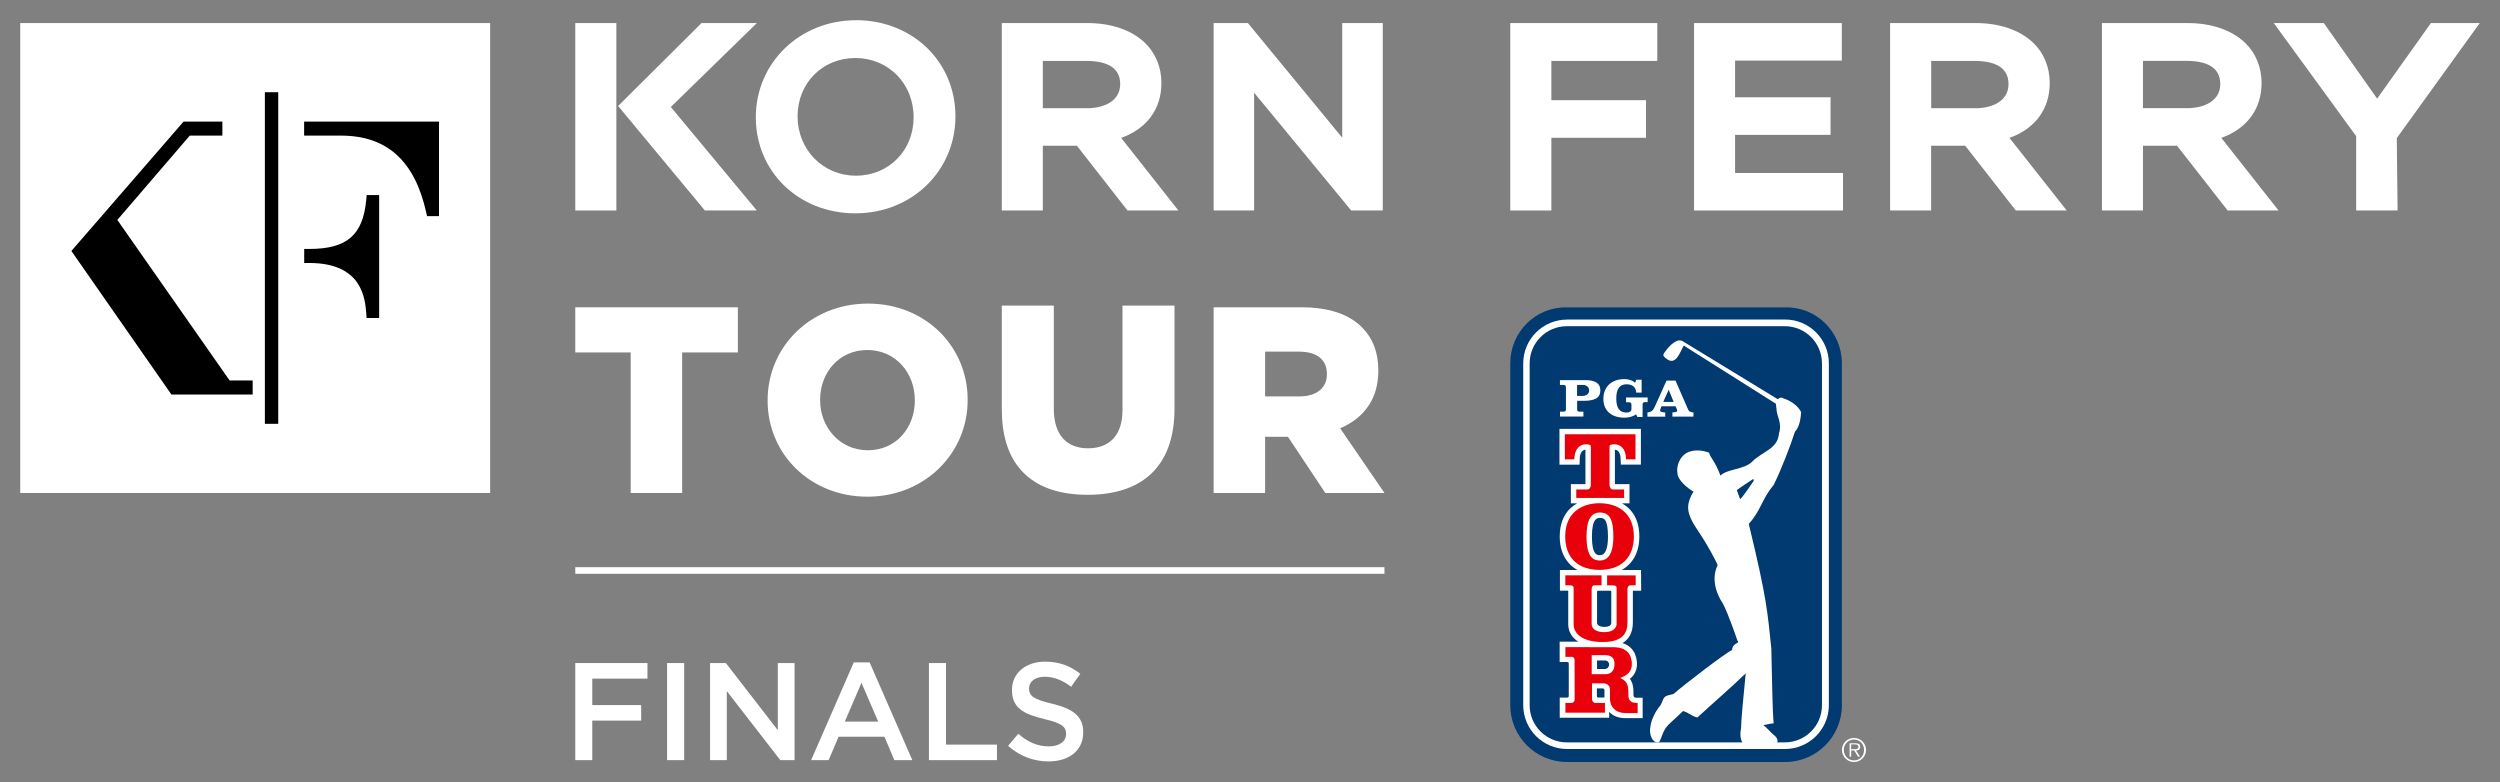 <?xml version="1.0" encoding="UTF-8"?>
<svg id="Layer_1" xmlns="http://www.w3.org/2000/svg" version="1.1" viewBox="0 0 370.56 115.94">
  <rect x="0" y="0" width="370.56" height="115.94" fill="#808080" stroke="none"/>
  <!-- Generator: Adobe Illustrator 29.7.1, SVG Export Plug-In . SVG Version: 2.1.1 Build 8)  -->
  <defs>
    <style>
      .st0 {
        fill: #fff;
      }

      .st1 {
        fill: #003a70;
      }

      .st2 {
        fill: #e8000b;
      }
    </style>
  </defs>
  <g>
    <path class="st1" d="M223.86,104.53c0,4.65,3.77,8.42,8.42,8.42h32.31c4.65,0,8.42-3.77,8.42-8.42v-50.67c0-4.65-3.77-8.42-8.42-8.3h-32.31c-4.65-.12-8.42,3.65-8.42,8.3v50.67Z"/>
    <path class="st0" d="M232.28,47.36h32.31c3.58,0,6.49,2.91,6.49,6.49v50.67c0,3.58-2.91,6.5-6.5,6.5h-32.31c-3.58,0-6.49-2.91-6.49-6.49v-50.67c0-3.58,2.91-6.49,6.49-6.49Z"/>
    <path class="st1" d="M232.24,48.35h32.31c3.04,0,5.51,2.47,5.51,5.51v50.67c0,3.04-2.47,5.51-5.51,5.51h-32.31c-3.04,0-5.51-2.47-5.51-5.51v-50.67c0-3.04,2.47-5.51,5.51-5.51Z"/>
    <path class="st0" d="M274.76,111.05c.28,0,.7.05.7-.36,0-.31-.26-.35-.5-.35h-.57v.71h.37ZM275.7,112.16h-.29l-.57-.92h-.45v.92h-.24v-1.99h.87c.53,0,.71.2.71.53,0,.39-.27.54-.62.55l.6.92ZM276.3,111.16c0-.87-.63-1.54-1.49-1.54s-1.51.68-1.51,1.54.63,1.55,1.51,1.55,1.49-.68,1.49-1.55M273.02,111.16c0-.98.8-1.78,1.79-1.78s1.78.8,1.78,1.78-.79,1.79-1.78,1.79-1.79-.8-1.79-1.79"/>
    <path class="st0" d="M232.11,60.7c0,.2-.12.32-.34.32h-.54v.72h3.47v-.72h-.59c-.22,0-.34-.12-.34-.32v-1.29h.97c1.62,0,2.47-.42,2.47-1.54s-.85-1.53-2.3-1.53h-3.69v.72h.55c.22,0,.34.12.34.33v3.31ZM233.76,57.06h.9c.49,0,.89.32.89.82s-.41.81-1.03.81h-.76v-1.64Z"/>
    <path class="st0" d="M244.21,59.61h-.4c-.22,0-.34.12-.34.33v1.87h-.77l-.19-.4c-.51.37-1.16.5-1.73.5-1.83,0-3.12-.96-3.12-2.78s1.24-2.94,3.12-2.94c.51,0,1.15.15,1.58.55l.18-.45h.79v1.9s-.81,0-.81,0c-.03-.81-.55-1.23-1.44-1.23-1.02,0-1.51.7-1.51,2.11s.49,2.08,1.51,2.08c.33,0,.74-.12.74-.5v-.69c0-.2-.12-.33-.34-.33h-.46v-.72h3.2v.72Z"/>
    <path class="st0" d="M246.53,59.58l.81-1.81.74,1.81h-1.55ZM250.92,61.13c-.59-.1-.61-.23-.83-.72l-1.74-4h-1.33l-1.66,3.7c-.26.54-.42.96-1.17,1.03v.62h2.64v-.62h-.09c-.21-.04-.67-.04-.67-.31,0-.1.06-.25.1-.35l.1-.26h2.09l.12.26c.03.11.12.3.12.41,0,.24-.53.22-.71.24v.62h3.12v-.62h-.09Z"/>
    <path class="st0" d="M257.92,73.99c-.04-.16-.34-.93-.48-1.34-.02-.05,2.45-1.67,2.45-1.67,0,0,.03.13.05.29,0,0-1.66,2.49-2.01,2.72M266.1,63.93c.84-.85.86-2.88.86-2.88-.84-1.53-2.6-1.99-2.6-1.99-.39-.28-.71-.02-.84.12h0l-14.14-8.63c-1.03-.53-2.45,1.29-2.81,1.96-.14.24.32.6.63.79,1.28.84,1.9-1.31,2.37-2.08l13.67,8.63s.05.71.08.74c0,1.12.89,2.05.36,3.68-.14,2.28-2.61,2.73-3.95,4.15-1.23,1.21-3.67,1.06-4.69,2.05,0,0-.03.03-.03.03,0,0,0-.04-.01-.04-.88-2.3-1.4-2.43-1.67-3.36-1.08-.41-2.35-.5-3.38.05-.99.65-1.48,1.87-1.32,2.95.02,1.1,1.58,2.3,2.39,2.78-.52.76-.77,1.68-.79,2.07-.13,1.63,1.16,3.19,1.53,3.84,1.53,2.27,2.4,4.07,2.73,4.71.05.12.14.22.06.39-.02.04-1.32,2.32.83,5.59.88,1.68,2.13,5.43,2.14,5.45.5.53-.68.2-.8,1.43-.84.33-7.23,5.22-8.67,6.51-.57.17-1.32.14-1.56.86-.03.06-.26.69-.4.85-.61.71-1.33,1.97-1.47,3.2-.14.63.02,1.86.75,2.19.33.15.47.04.56,0,.1-.05.51-1.17.56-1.3.51-1.24,1.25-1.57,2.98-3.28.86.24,1.24.75,2.12.96,2.4-2.22,4.81-4.26,7.17-6.55-.36,3.54-.7,7.17-.69,8.14-.15.62-.17,1.68.27,2.21,0,0,3.92.23,4.67.17.38-.03.4-.25.4-.25,0,0,.35-.53-.6-1.23-.28-.2-.94-1.02-1.45-1.36.67-.15,1.39-.27,1.54-.27-.18-1.86-.22-5.87-.35-11.13-.58-5.44-.63-7.27-3.34-18.42,1.92-2.18,1.84-3.54,3.69-5.79.99-1.93,2.52-5.86,3.18-7.95"/>
    <path class="st0" d="M236.72,99.16v-1.26h1.2c.34,0,.58.26.58.61,0,.4-.31.65-.58.65h-1.2ZM236.91,103.4c-.21,0-.21-.19-.21-.19v-1.17h.76c.24,0,.36.04.36.3,0,.07,0,.56,0,.56,0,.15,0,.34,0,.49h-.91ZM238.34,79.53c0,1.83-.4,2.76-1.19,2.76-.39,0-1.19,0-1.19-2.76s.84-2.76,1.19-2.76c.5,0,1.19,0,1.19,2.76M236.9,87.56h1.78s.15,0,.15.14,0,4.02,0,4.62c0,.33-.29.6-1.01.6s-1.1-.27-1.1-.6v-4.62c0-.12.18-.14.18-.14M242.51,103.42c-.08,0-.4-.03-.39-.39v-.37c0-.57-.04-1.17-.32-1.7-.06-.13-.14-.24-.23-.35.03-.02.07-.04.09-.06h.02s.02-.02.02-.02c.62-.54.94-1.25.94-2.12,0-.59-.15-1.21-.42-1.74v-.02s-.03-.02-.03-.02c-.39-.65-.95-1.08-1.7-1.31,1.02-.6,1.54-1.63,1.54-3.08v-4.68h1.23l-.02-3.07h-2.87c1.67-.93,2.62-2.66,2.62-4.96,0-2.53-1.08-4.08-2.57-4.92h1.11v-2.85h-2.16v-5.1c.48.02.81.51.84,1.27l.04.94h2.97s0-5.3,0-5.3h-12.07v5.31h2.98s.03-.95.03-.95c.03-.76.36-1.25.84-1.27v5.1h-2.16v2.85h.92c-1.48.84-2.57,2.4-2.57,4.92,0,2.3.96,4.03,2.63,4.96h-2.6v3.06h1.23v4.98c0,.94.43,1.92,1.49,2.58h-2.76s0,3.02,0,3.02c0,0,.91,0,1.17,0,0,.04.21,0,.18.22,0,.85,0,3.88,0,4.83,0,.25-.18.18-.18.22-.25,0-1.16,0-1.16,0v2.99h7.33s0-.87,0-.88c.57.63,1.38.94,2.44.94h2.52v-3.03h-.97Z"/>
    <path class="st2" d="M242.24,64.37h-10.29v3.71h1.41s0-.18,0-.18c.06-1.42.88-2.05,1.67-2.05.52,0,.77.1.77.32v5.73c0,.31-.2.65-.49.65h-1.67v1.26h7.09v-1.26h-1.67c-.29,0-.49-.34-.49-.65v-5.73c0-.22.25-.32.77-.32.79,0,1.62.63,1.67,2.05v.18s1.41,0,1.41,0v-3.71h-.19Z"/>
    <path class="st2" d="M242.44,85.29h-4.23v1.47h.79c.27,0,.44.04.53.13.1.1.1.24.09.47,0,0,0,.12,0,.12,0,0,0,5.09,0,5.09-.03.25-.26,1.13-1.81,1.13-1.18,0-1.89-.45-1.89-1.22v-5.09c0-.59.27-.64.53-.64h.94v-1.47h-5.37v1.47h.61c.27,0,.44.04.53.13.1.11.1.28.09.47,0,0,0,.13,0,.13v5.05c0,1.27,1.13,2.63,4.32,2.63s3.66-1.56,3.66-2.93v-4.84c0-.59.28-.64.53-.64h.69v-1.47Z"/>
    <path class="st2" d="M237.15,83.08c-.86,0-1.99-.3-1.99-3.55,0-2.44.65-3.56,1.99-3.56,1.41,0,1.99.98,1.99,3.56,0,2.37-.69,3.55-1.99,3.55M237.09,74.59c-2.46,0-5.09,1.24-5.09,4.94,0,3.14,1.91,4.94,5.09,4.94s5.09-1.8,5.09-4.94c0-3.7-2.63-4.94-5.09-4.94"/>
    <path class="st2" d="M235.92,97.11c.29,0,1.32,0,2.05,0,.67,0,1.14.29,1.28.8.08.32.09.82-.05,1.21-.2.54-.62.81-1.23.81,0,0-1.6,0-2.04,0v-2.83ZM242.54,104.18c-.36,0-1.18-.02-1.18-1.14v-.38c0-.44-.02-.94-.23-1.35-.21-.44-.71-.69-.99-.82.36-.11.76-.32,1.08-.57.43-.37.66-.86.66-1.51,0-.47-.12-.96-.33-1.37-.46-.76-1.23-1.11-2.45-1.11,0,0-7.07-.01-7.07-.01v1.44s.51,0,.91,0,.45.4.45.4c0,0,.01,4.48.01,5.94,0,.24-.22.49-.43.49h-.94v1.44h5.86v-1.44h-1.46c-.21,0-.46-.28-.46-.52,0,0,0-1.79,0-2.38h1.74c.19,0,.94.1.93.99v.62c0,.55-.06.98.18,1.59.39.81,1.11,1.2,2.2,1.2h1.72v-1.49h-.19Z"/>
  </g>
  <g>
    <g>
      <g>
        <g>
          <polygon class="st0" points="360.32 3.42 352.35 14.62 344.45 3.42 337.03 3.42 349.24 20.18 349.24 31.2 355.38 31.2 355.26 20.47 367.56 3.42 360.32 3.42"/>
          <g>
            <path class="st0" d="M335.22,12.29c0-2.33-.87-4.44-2.46-5.96-1.98-1.88-4.99-2.91-8.48-2.91h-12.72v27.78h6.08v-9.6h5.05l7.5,9.6h7.55l-8.49-10.76c3.81-1.37,5.97-4.28,5.97-8.15M329.1,12.46c0,2.09-1.7,3.42-4.56,3.57h-6.9v-7.01h6.41c3.35,0,5.05,1.16,5.05,3.44"/>
            <path class="st0" d="M303.82,12.29c0-2.32-.87-4.44-2.46-5.96-1.98-1.88-4.99-2.91-8.48-2.91h-12.72v27.78h6.08v-9.6h5.05l7.5,9.6h7.55l-8.49-10.76c3.82-1.37,5.97-4.28,5.97-8.15M286.24,9.03h6.42c3.35,0,5.05,1.16,5.05,3.44,0,2.09-1.7,3.42-4.56,3.57h-6.9v-7.01Z"/>
          </g>
          <polygon class="st0" points="251.1 3.42 251.1 31.2 273.18 31.2 273.18 25.64 257.18 25.64 257.18 19.99 271.33 19.99 271.33 14.42 257.18 14.42 257.18 8.98 273 8.98 273 3.42 251.1 3.42"/>
          <polygon class="st0" points="223.86 3.42 223.86 31.2 229.95 31.2 229.95 20.42 243.98 20.42 243.98 14.85 229.95 14.85 229.95 9.03 245.65 9.03 245.65 3.42 223.86 3.42"/>
        </g>
        <g>
          <rect class="st0" x="85.27" y="3.42" width="6.09" height="27.78"/>
          <g>
            <path class="st0" d="M126.86,3c-8.32,0-14.83,6.32-14.83,14.38s6.34,14.24,14.75,14.24,14.84-6.31,14.84-14.38-6.34-14.25-14.76-14.25M135.42,17.38c0,4.93-3.68,8.66-8.56,8.66s-8.64-3.86-8.64-8.79,3.68-8.65,8.56-8.65,8.64,3.77,8.64,8.78"/>
            <path class="st0" d="M154.57,21.6h5.05l7.5,9.6h7.55l-8.49-10.76c3.82-1.37,5.97-4.28,5.97-8.15,0-2.32-.87-4.43-2.46-5.96-1.98-1.88-4.99-2.91-8.48-2.91h-12.72v27.78h6.08v-9.6ZM154.57,9.03h6.42c3.35,0,5.05,1.16,5.05,3.44,0,2.09-1.7,3.42-4.56,3.57h-6.91v-7.01Z"/>
          </g>
          <polygon class="st0" points="112.18 3.42 103.98 3.42 91.62 15.71 104.48 31.2 112.18 31.2 99.43 15.86 112.18 3.42"/>
          <polygon class="st0" points="185.89 13.74 200.28 31.2 204.96 31.2 204.96 3.42 198.95 3.42 198.95 20.41 184.97 3.42 179.89 3.42 179.89 31.2 185.89 31.2 185.89 13.74"/>
        </g>
      </g>
      <g>
        <polygon class="st0" points="93.48 52.24 85.27 52.24 85.27 45.55 109.37 45.55 109.37 52.24 101.11 52.24 101.11 73.07 93.48 73.07 93.48 52.24"/>
        <path class="st0" d="M135.6,59.39v-.08c0-4.01-2.83-7.43-7.04-7.43s-7,3.38-7,7.35v.08c0,3.97,2.87,7.43,7.08,7.43s6.96-3.38,6.96-7.35M113.78,59.39v-.08c0-7.9,6.37-14.31,14.87-14.31s14.78,6.33,14.78,14.23v.08c0,7.9-6.37,14.31-14.86,14.31s-14.79-6.33-14.79-14.23"/>
        <path class="st0" d="M148.49,60.75v-15.45h7.71v15.29c0,3.97,2,5.86,5.07,5.86s5.11-1.81,5.11-5.66v-15.49h7.71v15.26c0,8.85-5.07,12.78-12.89,12.78s-12.7-3.97-12.7-12.58"/>
        <path class="st0" d="M192.59,58.76c2.55,0,4.09-1.26,4.09-3.26v-.08c0-2.2-1.61-3.3-4.13-3.3h-5.03v6.64h5.07ZM179.89,45.55h13.01c4.21,0,7.12,1.1,8.96,2.95,1.61,1.61,2.44,3.7,2.44,6.41v.08c0,4.25-2.24,7.04-5.66,8.49l6.57,9.59h-8.77l-5.54-8.33h-3.38v8.33h-7.63v-27.52Z"/>
      </g>
    </g>
    <g>
      <polygon class="st0" points="85.27 98.28 95.97 98.28 95.97 100.59 87.79 100.59 87.79 104.51 95.04 104.51 95.04 106.81 87.79 106.81 87.79 112.67 85.27 112.67 85.27 98.28 85.27 98.28"/>
      <polygon class="st0" points="98.88 98.28 101.41 98.28 101.41 112.67 98.88 112.67 98.88 98.28 98.88 98.28"/>
      <polygon class="st0" points="105.25 98.28 107.59 98.28 115.29 108.23 115.29 98.28 117.77 98.28 117.77 112.67 115.66 112.67 107.73 102.44 107.73 112.67 105.25 112.67 105.25 98.28 105.25 98.28"/>
      <path class="st0" d="M130.17,106.96l-2.48-5.75-2.47,5.75h4.95ZM126.56,98.18h2.34l6.33,14.49h-2.67l-1.46-3.47h-6.8l-1.48,3.47h-2.59l6.32-14.49h0Z"/>
      <polygon class="st0" points="137.69 98.28 140.22 98.28 140.22 110.37 147.77 110.37 147.77 112.67 137.69 112.67 137.69 98.28 137.69 98.28"/>
      <path class="st0" d="M149.41,110.57l1.52-1.81c1.37,1.19,2.77,1.87,4.54,1.87,1.56,0,2.55-.74,2.55-1.81v-.04c0-1.03-.57-1.58-3.24-2.2-3.06-.74-4.78-1.64-4.78-4.3v-.04c0-2.47,2.05-4.17,4.91-4.17,2.09,0,3.76.64,5.22,1.81l-1.36,1.91c-1.29-.97-2.59-1.48-3.9-1.48-1.48,0-2.34.76-2.34,1.7v.04c0,1.11.66,1.6,3.43,2.26,3.04.74,4.6,1.83,4.6,4.21v.04c0,2.69-2.11,4.3-5.13,4.3-2.2,0-4.27-.76-6-2.3h0Z"/>
    </g>
    <polygon class="st0" points="205.21 85.05 205.21 84.07 85.27 84.07 85.27 85.05 205.21 85.05 205.21 85.05"/>
  </g>
  <path class="st0" d="M3,73.07h69.65V3.42H3v69.65Z"/>
  <path d="M56.2,47.14h-1.86l-.05-.68c-.18-2.24-.61-7.48-8.46-7.48h-.74v-2.08h.74c5.6,0,7.98-2.05,8.46-7.32l.06-.67h1.85v18.23Z"/>
  <path d="M45.08,18.02h19.99v14.02h-1.77l-.13-.58c-1.71-7.65-5.84-11.36-12.64-11.36h-5.45v-2.08Z"/>
  <rect x="39.26" y="13.67" width="1.98" height="49.15"/>
  <polygon points="27.21 18.02 32.96 18.02 32.96 20.1 28.13 20.1 17.39 32.6 34.03 56.39 37.45 56.39 37.45 58.48 25.41 58.48 10.58 37.2 27.21 18.02"/>
</svg>